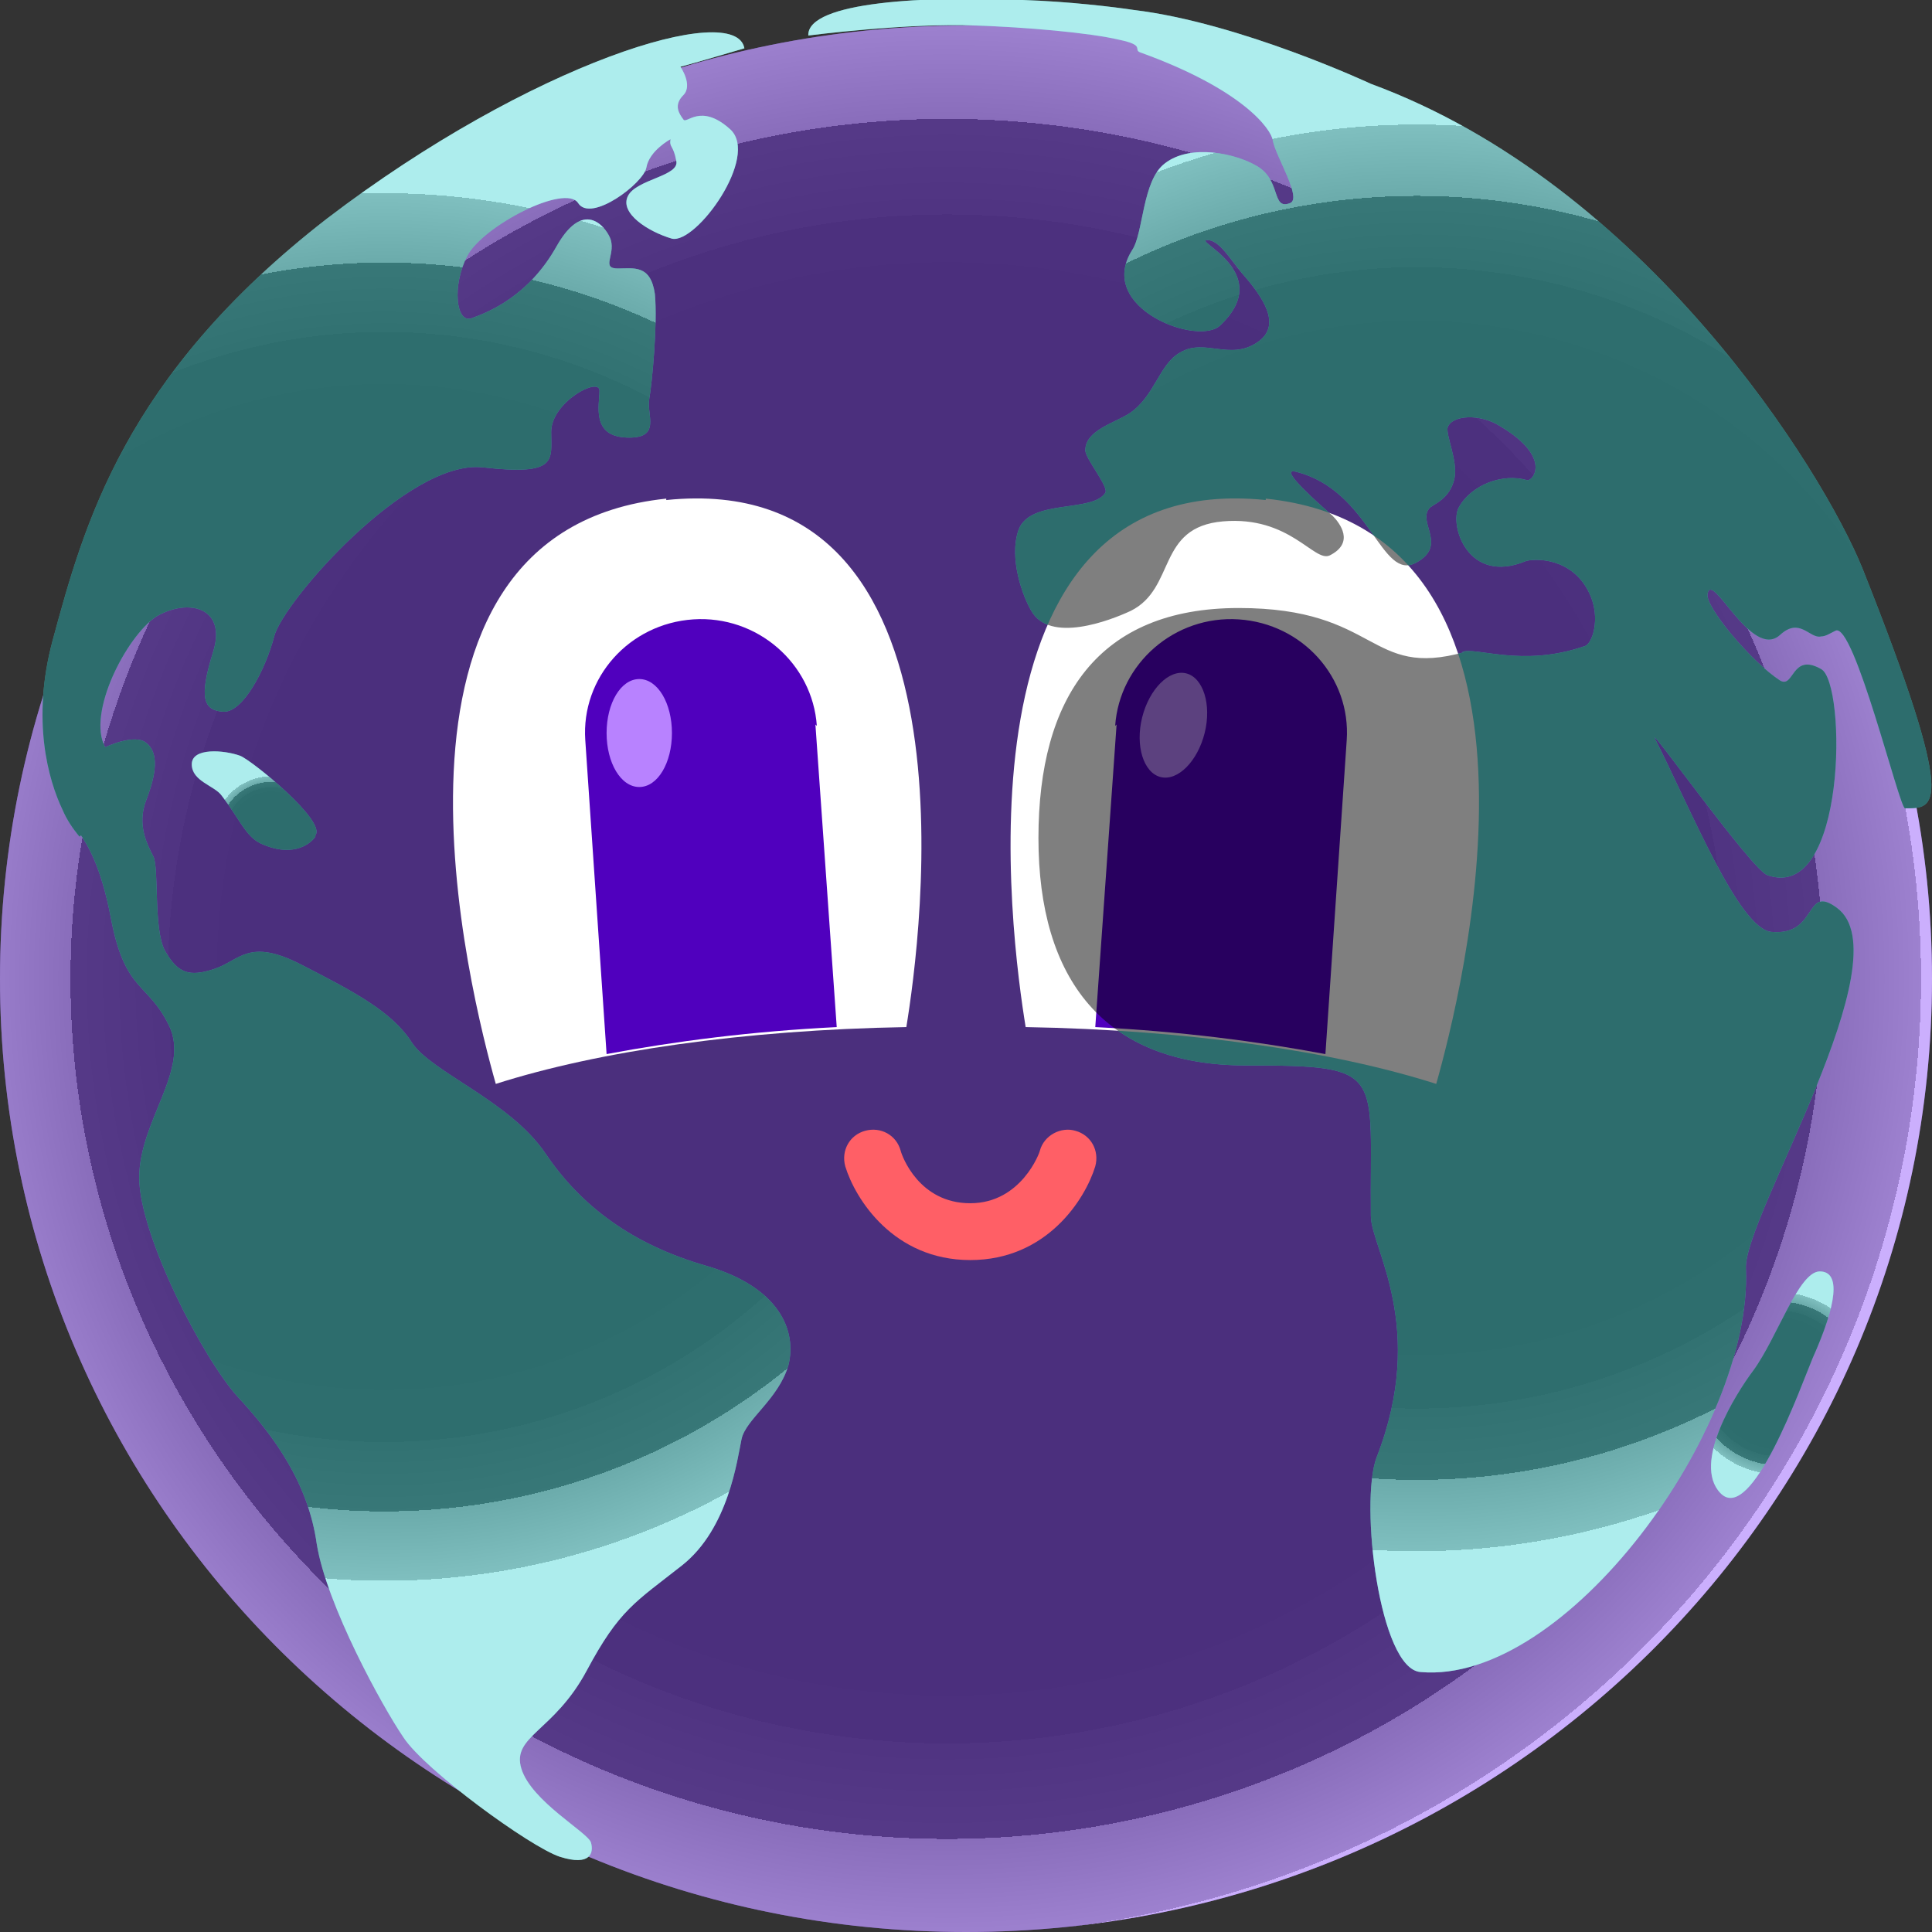 <?xml version="1.0" encoding="UTF-8"?>
<svg xmlns="http://www.w3.org/2000/svg" xmlns:xlink="http://www.w3.org/1999/xlink" version="1.1" viewBox="0 0 136 136">
  <rect x="0" y="0" width="136" height="136" fill="#333333" stroke="none"/>
  <defs>
    <style>
      .cls-1 {
        fill: url(#_무제_그라디언트);
      }

      .cls-1, .cls-2 {
        isolation: isolate;
      }

      .cls-1, .cls-3 {
        mix-blend-mode: screen;
        opacity: .5;
      }

      .cls-4 {
        fill: #5bdbda;
      }

      .cls-5 {
        fill: #965efa;
      }

      .cls-6 {
        fill: #5000be;
      }

      .cls-7 {
        fill: url(#_무제_그라디언트_4);
      }

      .cls-8 {
        fill: url(#_무제_그라디언트_5);
      }

      .cls-9 {
        fill: url(#_무제_그라디언트_2);
      }

      .cls-10 {
        fill: url(#_무제_그라디언트_3);
      }

      .cls-11 {
        fill: #fff;
      }

      .cls-12 {
        fill: #ff5f66;
      }

      .cls-13 {
        fill: #b882ff;
      }
    </style>
    <radialGradient id="_무제_그라디언트" data-name="무제 그라디언트" cx="52.2" cy="83.8" fx="52.2" fy="83.8" r="1" gradientTransform="translate(-3482.9 5691.9) scale(68 -67.1)" gradientUnits="userSpaceOnUse">
      <stop offset=".7" stop-color="#000"/>
      <stop offset=".8" stop-color="#020202"/>
      <stop offset=".8" stop-color="#090909"/>
      <stop offset=".9" stop-color="#151515"/>
      <stop offset=".9" stop-color="#272727"/>
      <stop offset=".9" stop-color="#3e3e3e"/>
      <stop offset=".9" stop-color="#5a5a5a"/>
      <stop offset=".9" stop-color="#7c7c7c"/>
      <stop offset="1" stop-color="#a4a4a4"/>
      <stop offset="1" stop-color="#cfcfcf"/>
      <stop offset="1" stop-color="#fff"/>
    </radialGradient>
    <radialGradient id="_무제_그라디언트_2" data-name="무제 그라디언트 2" cx="51.9" cy="84.1" fx="51.9" fy="84.1" r="1" gradientTransform="translate(-2552.4 4191.7) scale(49.7 -49.1)" gradientUnits="userSpaceOnUse">
      <stop offset=".7" stop-color="#000"/>
      <stop offset=".8" stop-color="#020202"/>
      <stop offset=".8" stop-color="#090909"/>
      <stop offset=".9" stop-color="#151515"/>
      <stop offset=".9" stop-color="#272727"/>
      <stop offset=".9" stop-color="#3e3e3e"/>
      <stop offset=".9" stop-color="#5a5a5a"/>
      <stop offset=".9" stop-color="#7c7c7c"/>
      <stop offset="1" stop-color="#a4a4a4"/>
      <stop offset="1" stop-color="#cfcfcf"/>
      <stop offset="1" stop-color="#fff"/>
    </radialGradient>
    <radialGradient id="_무제_그라디언트_3" data-name="무제 그라디언트 3" cx="39.7" cy="96.5" fx="39.7" fy="96.5" r="1" gradientTransform="translate(-139.7 434.9) scale(4 -3.9)" gradientUnits="userSpaceOnUse">
      <stop offset=".7" stop-color="#000"/>
      <stop offset=".8" stop-color="#020202"/>
      <stop offset=".8" stop-color="#090909"/>
      <stop offset=".9" stop-color="#151515"/>
      <stop offset=".9" stop-color="#272727"/>
      <stop offset=".9" stop-color="#3e3e3e"/>
      <stop offset=".9" stop-color="#5a5a5a"/>
      <stop offset=".9" stop-color="#7c7c7c"/>
      <stop offset="1" stop-color="#a4a4a4"/>
      <stop offset="1" stop-color="#cfcfcf"/>
      <stop offset="1" stop-color="#fff"/>
    </radialGradient>
    <radialGradient id="_무제_그라디언트_4" data-name="무제 그라디언트 4" cx="52" cy="84.1" fx="52" fy="84.1" r="1" gradientTransform="translate(-2531.5 4255.6) scale(50.6 -49.9)" gradientUnits="userSpaceOnUse">
      <stop offset=".7" stop-color="#000"/>
      <stop offset=".8" stop-color="#020202"/>
      <stop offset=".8" stop-color="#090909"/>
      <stop offset=".9" stop-color="#151515"/>
      <stop offset=".9" stop-color="#272727"/>
      <stop offset=".9" stop-color="#3e3e3e"/>
      <stop offset=".9" stop-color="#5a5a5a"/>
      <stop offset=".9" stop-color="#7c7c7c"/>
      <stop offset="1" stop-color="#a4a4a4"/>
      <stop offset="1" stop-color="#cfcfcf"/>
      <stop offset="1" stop-color="#fff"/>
    </radialGradient>
    <radialGradient id="_무제_그라디언트_5" data-name="무제 그라디언트 5" cx="44.8" cy="91.3" fx="44.8" fy="91.3" r="1" gradientTransform="translate(-166 681.7) scale(6.5 -6.4)" gradientUnits="userSpaceOnUse">
      <stop offset=".7" stop-color="#000"/>
      <stop offset=".8" stop-color="#020202"/>
      <stop offset=".8" stop-color="#090909"/>
      <stop offset=".9" stop-color="#151515"/>
      <stop offset=".9" stop-color="#272727"/>
      <stop offset=".9" stop-color="#3e3e3e"/>
      <stop offset=".9" stop-color="#5a5a5a"/>
      <stop offset=".9" stop-color="#7c7c7c"/>
      <stop offset="1" stop-color="#a4a4a4"/>
      <stop offset="1" stop-color="#cfcfcf"/>
      <stop offset="1" stop-color="#fff"/>
    </radialGradient>
  </defs>
  <!-- Generator: Adobe Illustrator 28.7.1, SVG Export Plug-In . SVG Version: 1.2.0 Build 142)  -->
  <g class="cls-2">
    <g id="_레이어_1" data-name="레이어_1">
      <g>
        <path class="cls-5" d="M68,136c37.6,0,68-30,68-67.1S105.6,1.8,68,1.8,0,31.8,0,68.9s30.4,67.1,68,67.1Z"/>
        <path class="cls-1" d="M68,136c37.6,0,68-30,68-67.1S105.6,1.8,68,1.8,0,31.8,0,68.9s30.4,67.1,68,67.1Z"/>
        <path class="cls-4" d="M5.6,58.9c-.5-.6-.9-1.2-1.2-1.9-1-2.1-2.2-6.3-.7-11.9,2.2-8.1,5-18.6,19.3-29.7C37.4,4.4,51.8,0,52.4,3.4c0,0-3.7,1.1-4.5,1.3,0,0,.9,1.3.2,2-.7.7-.3,1.3,0,1.7.2.4,1.2-1.2,3.3.7,2.1,1.9-2.4,8.1-4.1,7.7-1.7-.5-3.7-1.8-3.1-3,.6-1.2,3.7-1.4,3.4-2.5-.2-1.1-.5-.9-.4-1.5,0,0-1.5.8-1.7,2-.2,1.1-3.9,3.9-4.8,2.5s-6.7,1.6-7.8,3.7c-1.1,2.1-.8,4.8.3,4.4,1.1-.4,4-1.5,6-5.1,2-3.5,3.6-1.1,3.8-.4.3,1.1-.7,2,.5,2,1.1,0,2.3-.3,2.6,1.8.2,2.1-.2,6.3-.4,7.4-.2,1.1.9,2.8-1.6,2.7-2.5-.1-1.9-2.3-1.9-3.3s-3.4.8-3.4,2.9c0,2,.5,3.1-4.8,2.5-5.3-.6-14.1,9.5-14.7,11.9-.6,2.3-2.2,5.4-3.6,5.3-1.4-.1-1.7-1-.7-4.2s-1.8-3.8-4-2.5c-2.1,1.4-4.9,6.8-3.6,9.2,0,0,2.1-1,2.9-.3.9.7.7,2.2,0,4-.7,1.8.1,3.2.5,4,.4.8,0,5.1.8,6.6.9,1.6,1.7,1.9,3.5,1.3,1.8-.6,2.4-2.2,6.1-.3,3.7,1.9,6.4,3.3,7.8,5.5,1.4,2.1,6.9,4.1,9.4,7.8,2.5,3.7,6.1,6.4,11.3,7.9,5.2,1.5,6.4,4.6,5.8,7-.7,2.4-3,3.8-3.3,5.2-.3,1.4-.9,6.3-4.2,8.9-3.3,2.6-4.4,3.1-6.7,7.4-2.3,4.3-5.3,4.6-4.6,6.9s4.7,4.5,4.9,5.2c.2.7,0,1.7-2.2,1-2.1-.7-9.5-6.1-11-8.4-1.5-2.2-5.4-9.3-6.1-13.6-.6-4.3-3-7.6-5.5-10.3-2.5-2.7-7-11.5-7-15.5s3.6-7.6,2.1-10.7c-1.5-3.1-3.1-2.3-4.1-7.6-.7-3.7-1.7-5.2-2.1-5.8h0Z"/>
        <path class="cls-4" d="M22.2,58.9c-.5.7-1.8,1.4-3.8.5-1.1-.5-1.5-1.7-2.8-3.4-.5-.7-2.1-1-2.1-2.2s2.3-1,3.4-.6c.8.3,6.1,4.6,5.3,5.6h0Z"/>
        <path class="cls-4" d="M103.1,45.9c-6.8,1.9-6-3.1-15.9-3.1s-14.1,6.3-14.1,16.2,4.6,16,14.6,16,8.7.4,8.8,10.6c0,2.2,4,7.8.4,17-1.2,3.2.2,14.9,3.1,15.1,10.2.9,23.4-17.1,22.9-28.4-.2-3.6,11.2-21.9,6.4-25.4-2.3-1.7-1.3,2-4.6,1.7-2.3-.2-5.7-8.7-8.2-13.6-.6-1.2,6.8,9.2,7.9,9.6,5.6,2,5.6-13.5,3.8-14.5-2.1-1.2-1.9,1.4-2.9.8-2-1.3-5.3-5.2-5.1-6.1.3-1.7,3.1,4.7,5.1,2.9,1.4-1.3,2.1.3,2.9.1.3,0,.6-.2,1-.4,1.3-.7,4.5,12.5,4.9,12.5,2.1,0,3.8.2-3-16.9-2.8-6.9-15.3-27-34.6-34.1,0,0-9.2-4.3-16.7-5.2-1.3-.2-4.6-.6-7.8-.7-6.7-.3-15.2.1-15.1,2.5,0,0,7-.9,11.8-.7,3.4.1,8,.5,10.1,1,1.9.4.9.7,1.5.9,7.2,2.6,9.2,5.4,9.3,6.2.2,1.1,2.1,4.1,1.2,4.4-1.3.5-.6-1.6-2.3-2.6-1.5-.9-4.7-1.6-6.5-.2-1.6,1.2-1.5,4.9-2.3,6.1-2.6,4.1,4.7,6.8,6.2,5.3,3.9-3.7-2-6-.9-6,.8,0,1.5,1.2,2.4,2.3,1.5,1.7,2.9,3.7,1.1,4.9-1.9,1.3-3.7-.3-5.4.7-1.5.8-1.8,3.1-3.6,4.3-1.1.7-3.1,1.2-3.1,2.6,0,.6,1.7,2.6,1.4,3-.9,1.4-5.3.4-6.1,2.6-.7,2,.3,4.7.9,5.7,1.3,2.3,5.5.7,7,0,3.2-1.6,1.8-5.9,6.5-6.3,4.7-.4,6.4,2.9,7.5,2.4,1.8-.9.7-2.3.2-2.8-.8-.7-3.9-3.4-2.6-3.1,5.3,1.3,6,7.8,8.5,6.4,2.2-1.2.1-2.8.9-3.8.2-.3,1.5-.6,1.8-2.2.2-1.2-.6-2.9-.5-3.5.3-.9,2.3-1,3.7-.1,3.7,2.2,2.3,3.9,1.9,3.8-1.7-.5-3.9.3-4.8,1.9-.7,1.2.6,5.5,4.7,3.8.6-.2,3.3-.3,4.5,2.3.8,1.7.2,3.6-.4,3.7-4.4,1.5-7.6,0-8.6.4h0Z"/>
        <path class="cls-4" d="M127.6,95.6c1.7-3.8,2-6.1.5-6.1s-3,4.7-4.7,7c-1.2,1.6-4.3,6.5-2.3,8.6,2.2,2.3,5.7-7.6,6.5-9.5Z"/>
        <path class="cls-12" d="M68.3,88.7c-5.4,0-8.1-4.3-8.8-6.6-.3-1.1.3-2.2,1.4-2.5,1.1-.3,2.2.3,2.5,1.4.1.4,1.3,3.7,4.9,3.7s4.9-3.6,4.9-3.7c.3-1.1,1.5-1.7,2.5-1.4,1.1.3,1.7,1.4,1.4,2.5-.7,2.3-3.4,6.6-8.8,6.6h0Z"/>
        <path class="cls-11" d="M46.9,35.1c-22.2,2.3-13.7,35.2-12,41.2,7.2-2.3,17.4-3.8,28.9-4,1-6.1,5.6-39.4-16.9-37.1Z"/>
        <path class="cls-6" d="M57.5,51.1c-.3-4.4-4.2-7.8-8.7-7.5-4.5.3-7.9,4.1-7.6,8.5l1.5,22.1c4.8-.9,10.2-1.6,16.2-1.9l-1.5-21.3Z"/>
        <path class="cls-11" d="M89.1,35.1c22.2,2.3,13.7,35.2,12,41.2-7.2-2.3-17.4-3.8-28.9-4-1-6.1-5.6-39.4,16.9-37.1Z"/>
        <path class="cls-6" d="M78.5,51.1c.3-4.4,4.2-7.8,8.7-7.5,4.5.3,7.9,4.1,7.6,8.5l-1.5,22.1c-4.8-.9-10.2-1.6-16.2-1.9l1.5-21.3Z"/>
        <path class="cls-13" d="M45,55.4c1.3,0,2.3-1.7,2.3-3.8s-1-3.8-2.3-3.8-2.3,1.7-2.3,3.8,1,3.8,2.3,3.8Z"/>
        <path class="cls-13" d="M84.8,51.6c.5-2-.1-3.9-1.3-4.2-1.2-.3-2.6,1.1-3.1,3.1-.5,2,.1,3.9,1.3,4.2s2.6-1.1,3.1-3.1Z"/>
        <g class="cls-3">
          <path class="cls-9" d="M5.6,58.9c-.5-.6-.9-1.2-1.2-1.9-1-2.1-2.2-6.3-.7-11.9,2.2-8.1,5-18.6,19.3-29.7C37.4,4.4,51.8,0,52.4,3.4c0,0-3.7,1.1-4.5,1.3,0,0,.9,1.3.2,2-.7.7-.3,1.3,0,1.7.2.4,1.2-1.2,3.3.7,2.1,1.9-2.4,8.1-4.1,7.7-1.7-.5-3.7-1.8-3.1-3,.6-1.2,3.7-1.4,3.4-2.5-.2-1.1-.5-.9-.4-1.5,0,0-1.5.8-1.7,2-.2,1.1-3.9,3.9-4.8,2.5s-6.7,1.6-7.8,3.7c-1.1,2.1-.8,4.8.3,4.4,1.1-.4,4-1.5,6-5.1,2-3.5,3.6-1.1,3.8-.4.3,1.1-.7,2,.5,2,1.1,0,2.3-.3,2.6,1.8.2,2.1-.2,6.3-.4,7.4-.2,1.1.9,2.8-1.6,2.7-2.5-.1-1.9-2.3-1.9-3.3s-3.4.8-3.4,2.9c0,2,.5,3.1-4.8,2.5-5.3-.6-14.1,9.5-14.7,11.9-.6,2.3-2.2,5.4-3.6,5.3-1.4-.1-1.7-1-.7-4.2s-1.8-3.8-4-2.5c-2.1,1.4-4.9,6.8-3.6,9.2,0,0,2.1-1,2.9-.3.9.7.7,2.2,0,4-.7,1.8.1,3.2.5,4,.4.8,0,5.1.8,6.6.9,1.6,1.7,1.9,3.5,1.3,1.8-.6,2.4-2.2,6.1-.3,3.7,1.9,6.4,3.3,7.8,5.5,1.4,2.1,6.9,4.1,9.4,7.8,2.5,3.7,6.1,6.4,11.3,7.9,5.2,1.5,6.4,4.6,5.8,7-.7,2.4-3,3.8-3.3,5.2-.3,1.4-.9,6.3-4.2,8.9-3.3,2.6-4.4,3.1-6.7,7.4-2.3,4.3-5.3,4.6-4.6,6.9s4.7,4.5,4.9,5.2c.2.7,0,1.7-2.2,1-2.1-.7-9.5-6.1-11-8.4-1.5-2.2-5.4-9.3-6.1-13.6-.6-4.3-3-7.6-5.5-10.3-2.5-2.7-7-11.5-7-15.5s3.6-7.6,2.1-10.7c-1.5-3.1-3.1-2.3-4.1-7.6-.7-3.7-1.7-5.2-2.1-5.8h0Z"/>
          <path class="cls-10" d="M22.2,58.9c-.5.7-1.8,1.4-3.8.5-1.1-.5-1.5-1.7-2.8-3.4-.5-.7-2.1-1-2.1-2.2s2.3-1,3.4-.6c.8.3,6.1,4.6,5.3,5.6h0Z"/>
          <path class="cls-7" d="M103.1,45.9c-6.8,1.9-6-3.1-15.9-3.1s-14.1,6.3-14.1,16.2,4.6,16,14.6,16,8.7.4,8.8,10.6c0,2.2,4,7.8.4,17-1.2,3.2.2,14.9,3.1,15.1,10.2.9,23.4-17.1,22.9-28.4-.2-3.6,11.2-21.9,6.4-25.4-2.3-1.7-1.3,2-4.6,1.7-2.3-.2-5.7-8.7-8.2-13.6-.6-1.2,6.8,9.2,7.9,9.6,5.6,2,5.6-13.5,3.8-14.5-2.1-1.2-1.9,1.4-2.9.8-2-1.3-5.3-5.2-5.1-6.1.3-1.7,3.1,4.7,5.1,2.9,1.4-1.3,2.1.3,2.9.1.3,0,.6-.2,1-.4,1.3-.7,4.5,12.5,4.9,12.5,2.1,0,3.8.2-3-16.9-2.8-6.9-15.3-27-34.6-34.1,0,0-9.2-4.3-16.7-5.2-1.3-.2-4.6-.6-7.8-.7-6.7-.3-15.2.1-15.1,2.5,0,0,7-.9,11.8-.7,3.4.1,8,.5,10.1,1,1.9.4.9.7,1.5.9,7.2,2.6,9.2,5.4,9.3,6.2.2,1.1,2.1,4.1,1.2,4.4-1.3.5-.6-1.6-2.3-2.6-1.5-.9-4.7-1.6-6.5-.2-1.6,1.2-1.5,4.9-2.3,6.1-2.6,4.1,4.7,6.8,6.2,5.3,3.9-3.7-2-6-.9-6,.8,0,1.5,1.2,2.4,2.3,1.5,1.7,2.9,3.7,1.1,4.9-1.9,1.3-3.7-.3-5.4.7-1.5.8-1.8,3.1-3.6,4.3-1.1.7-3.1,1.2-3.1,2.6,0,.6,1.7,2.6,1.4,3-.9,1.4-5.3.4-6.1,2.6-.7,2,.3,4.7.9,5.7,1.3,2.3,5.5.7,7,0,3.2-1.6,1.8-5.9,6.5-6.3,4.7-.4,6.4,2.9,7.5,2.4,1.8-.9.7-2.3.2-2.8-.8-.7-3.9-3.4-2.6-3.1,5.3,1.3,6,7.8,8.5,6.4,2.2-1.2.1-2.8.9-3.8.2-.3,1.5-.6,1.8-2.2.2-1.2-.6-2.9-.5-3.5.3-.9,2.3-1,3.7-.1,3.7,2.2,2.3,3.9,1.9,3.8-1.7-.5-3.9.3-4.8,1.9-.7,1.2.6,5.5,4.7,3.8.6-.2,3.3-.3,4.5,2.3.8,1.7.2,3.6-.4,3.7-4.4,1.5-7.6,0-8.6.4h0Z"/>
          <path class="cls-8" d="M127.6,95.6c1.7-3.8,2-6.1.5-6.1s-3,4.7-4.7,7c-1.2,1.6-4.3,6.5-2.3,8.6,2.2,2.3,5.7-7.6,6.5-9.5Z"/>
        </g>
      </g>
    </g>
  </g>
</svg>